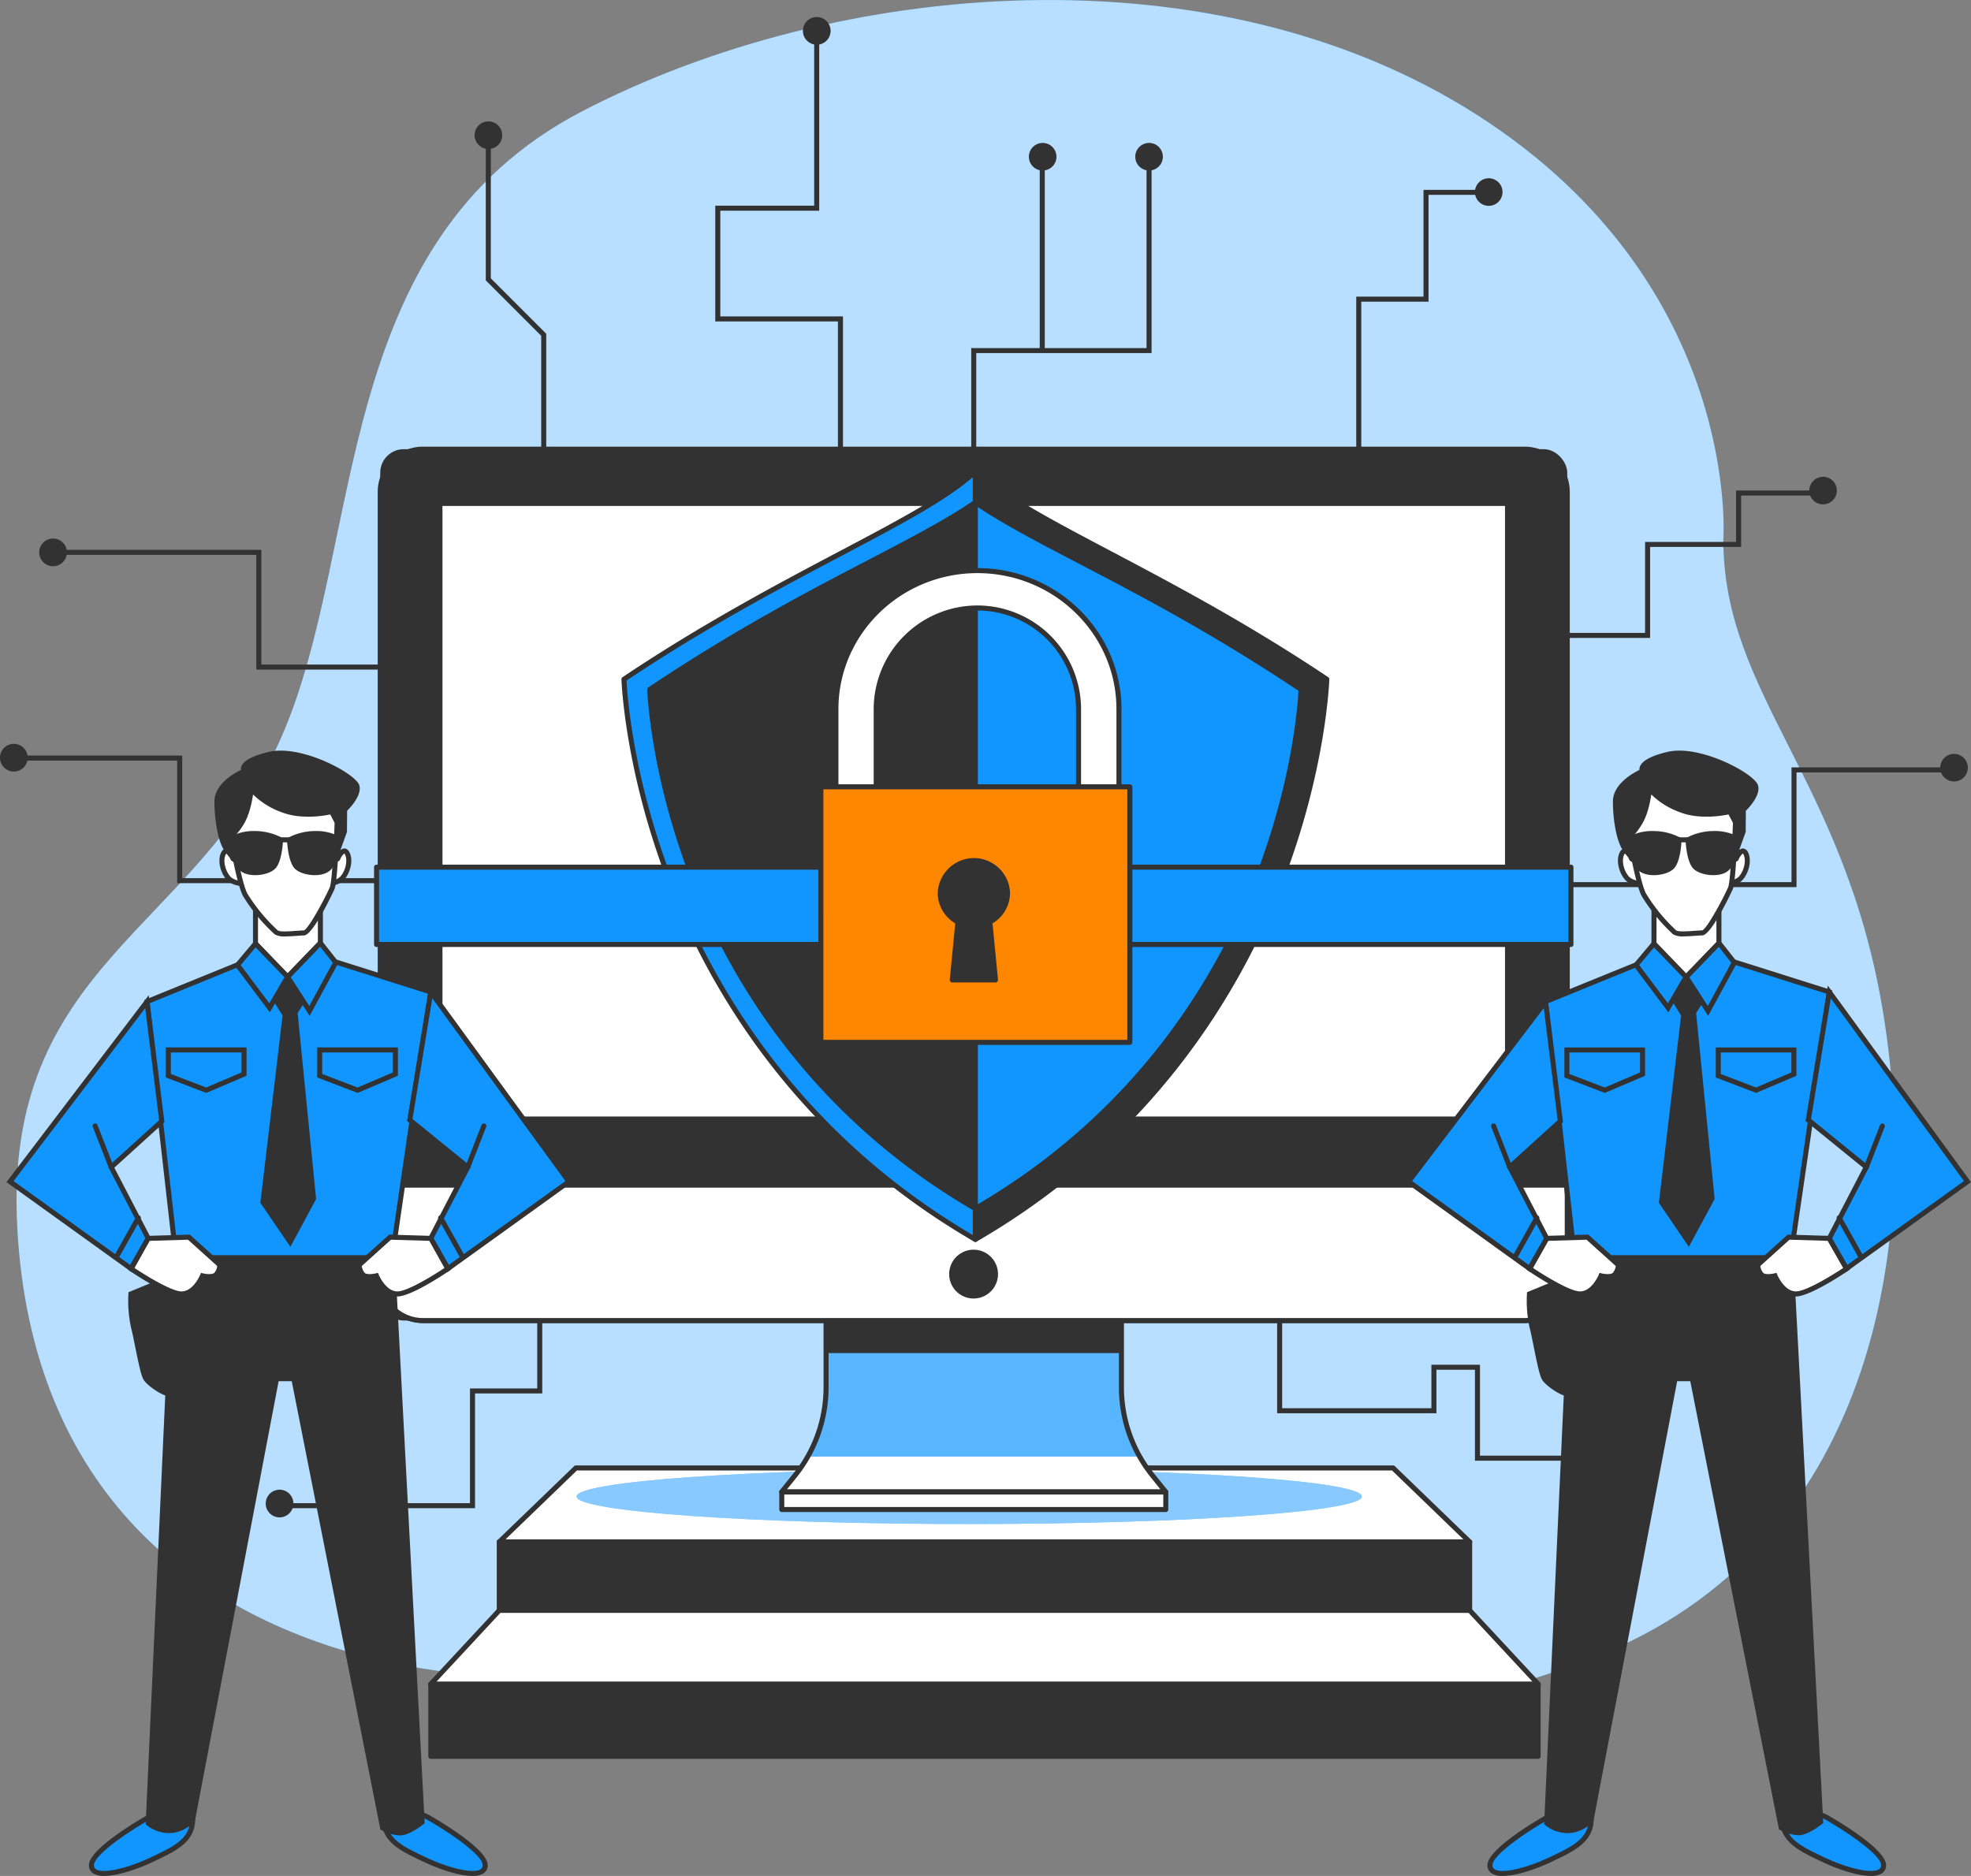 <svg xmlns="http://www.w3.org/2000/svg" width="709.897" height="675.798" viewBox="0 0 709.897 675.798">
    <rect x="0" y="0" width="709.897" height="675.798" fill="#808080" stroke="none"/>
    <defs>
        <clipPath id="clip-path">
            <path id="Trazado_5937" fill="none" d="M329.786 346.353V311H223.4v35.353a50.541 50.541 0 0 1-11.313 31.727l-4.659 5.765h138.294l-4.641-5.765a50.449 50.449 0 0 1-11.295-31.727z" transform="translate(-207.43 -311)"/>
        </clipPath>
        <style>
            .cls-2{fill:#1195ff}.cls-4{fill:#fff}.cls-5{fill:#333232}
        </style>
    </defs>
    <g id="fraud-fight-illustration" transform="translate(-52.13 -54.737)">
        <g id="freepik--background-simple--inject-8" transform="translate(58.083 54.737)">
            <path id="Trazado_5891" d="M670.16 249.2s6.8-91.663-88.273-152.777-230.879-49.24-322.56-1.7S181.244 250.831 150.75 320.43 50.584 402.013 55.679 496.993 120.2 637.9 188.024 653.179s130.732-3.39 191.846 6.78 146 30.566 244.458-8.485 117.135-146 103.556-230.879S670.16 305.165 670.16 249.2z" class="cls-2" transform="translate(-55.414 -54.737)"/>
            <path id="Trazado_5892" fill="#fff" d="M670.16 249.2s6.8-91.663-88.273-152.777-230.879-49.24-322.56-1.7S181.244 250.831 150.75 320.43 50.584 402.013 55.679 496.993 120.2 637.9 188.024 653.179s130.732-3.39 191.846 6.78 146 30.566 244.458-8.485 117.135-146 103.556-230.879S670.16 305.165 670.16 249.2z" transform="translate(-55.414 -54.737)" style="isolation:isolate" opacity="0.7"/>
        </g>
        <g id="freepik--Device--inject-8" transform="translate(52.13 60.87)">
            <g id="Grupo_1607" transform="translate(178.92 521.785)">
                <path id="Trazado_5893" d="M500.82 373.062h-349.5l27.593-26.632h294.314z" class="cls-4" transform="translate(-150.413 -345.524)"/>
                <path id="Trazado_5894" d="M501.227 374.375h-349.5a.9.9 0 0 1-.629-1.557l27.593-26.634a.9.9 0 0 1 .629-.254h294.314a.9.9 0 0 1 .631.254l27.591 26.634a.906.906 0 0 1-.629 1.557zm-347.256-1.813h345.01l-25.713-24.819H179.686z" class="cls-5" transform="translate(-150.82 -345.93)"/>
            </g>
            <path id="Trazado_5895" d="M449.5 356.555c0 5.439-63.29 9.917-141.41 9.917s-141.41-4.442-141.41-9.917 63.29-9.935 141.41-9.935 141.41 4.442 141.41 9.935z" class="cls-2" transform="translate(40.993 176.416)"/>
            <path id="Trazado_5896" fill="#fff" d="M449.5 356.555c0 5.439-63.29 9.917-141.41 9.917s-141.41-4.442-141.41-9.917 63.29-9.935 141.41-9.935 141.41 4.442 141.41 9.935z" transform="translate(40.993 176.416)" style="isolation:isolate" opacity="0.5"/>
            <g id="Grupo_1608" transform="translate(178.92 548.417)">
                <path id="Rectángulo_858" d="M0 0H349.5V24.674H0z" class="cls-5" transform="translate(.906 .906)"/>
                <path id="Trazado_5897" d="M501.227 387.107h-349.5a.9.9 0 0 1-.906-.906v-24.675a.906.906 0 0 1 .906-.906h349.5a.907.907 0 0 1 .906.906V386.2a.906.906 0 0 1-.906.907zm-348.594-1.813H500.32v-22.861H152.633z" class="cls-5" transform="translate(-150.82 -360.62)"/>
            </g>
            <g id="Grupo_1609" transform="translate(154.192 573.091)">
                <path id="Trazado_5898" d="M536.638 401.344H137.68l24.729-26.614h349.5z" class="cls-4" transform="translate(-136.775 -373.824)"/>
                <path id="Trazado_5899" d="M537.044 402.657H138.086a.907.907 0 0 1-.664-1.525l24.729-26.612a.9.9 0 0 1 .664-.29h349.5a.909.909 0 0 1 .664.29l24.729 26.612a.907.907 0 0 1-.664 1.525zm-396.878-1.813h394.8l-23.044-24.8H163.21z" class="cls-5" transform="translate(-137.181 -374.23)"/>
            </g>
            <g id="Grupo_1610" transform="translate(154.264 599.706)">
                <path id="Rectángulo_859" d="M0 0H398.813V25.961H0z" class="cls-5" transform="translate(.906 .906)"/>
                <path id="Trazado_5900" d="M536.939 416.684H138.126a.906.906 0 0 1-.906-.906v-25.962a.907.907 0 0 1 .906-.906h398.813a.906.906 0 0 1 .906.906v25.961a.9.9 0 0 1-.906.907zm-397.906-1.813h397v-24.148h-397z" class="cls-5" transform="translate(-137.22 -388.91)"/>
            </g>
            <path id="Trazado_5901" d="M246.893 321.646h-1.813V154.8h63.145V85.89h1.813v70.723h-63.145z" class="cls-5" transform="translate(104.729 -35.544)"/>
            <path id="Rectángulo_860" d="M0 0H1.813V69.037H0z" class="cls-5" transform="translate(374.484 50.346)"/>
            <path id="Trazado_5902" d="M539.811 250.368H248.18v-1.813H538V207.22h56.474v1.813h-54.663z" class="cls-5" transform="translate(107.249 63.091)"/>
            <path id="Trazado_5903" d="M391.122 250.846H113.759v-44.163H54.82v-1.813h60.752v44.163h275.55z" class="cls-5" transform="translate(-49.943 61.18)"/>
            <path id="Trazado_5904" d="M240.225 298.074h-1.813V165.021H194.23v-41.7h35.624V61.52h1.813v63.616h-35.624v38.072h44.182z" class="cls-5" transform="translate(63.39 -55.356)"/>
            <path id="Trazado_5905" d="M323.383 221.615h-1.813v-90.684h24.22V92.46h20.868v1.813H347.6v38.471h-24.22z" class="cls-5" transform="translate(166.911 -30.203)"/>
            <path id="Trazado_5906" d="M170.413 220.978H168.6V152.95l-19.96-19.96V82.74h1.813v49.5l19.96 19.96z" class="cls-5" transform="translate(26.328 -38.105)"/>
            <path id="Trazado_5907" d="M402.721 205.319H351.94v-1.813h48.967v-32.778h32.778V152.2h29.406v1.813H435.5v18.528h-32.779z" class="cls-5" transform="translate(191.601 18.362)"/>
            <path id="Trazado_5908" d="M189.5 207.138h-53.632V165.8H62.68v-1.81h75v41.335h51.82z" class="cls-5" transform="translate(-43.553 27.947)"/>
            <path id="Trazado_5909" d="M178.221 389.987H107.48v-1.813h68.928V346.84h24.221v-36.15h1.813v37.962h-24.221z" class="cls-5" transform="translate(-7.133 147.207)"/>
            <path id="Trazado_5910" d="M426.466 370.314H377.1v-32.761h-13.87v15.663h-57.38V313.84h1.813v37.56h53.755v-15.66h17.5v32.76h47.553z" class="cls-5" transform="translate(154.131 149.767)"/>
            <g id="Grupo_1611" transform="translate(408.893 45.36)">
                <path id="Trazado_5911" d="M286.292 87.719a4.07 4.07 0 1 1 0-.018z" class="cls-5" transform="translate(-277.264 -82.734)"/>
                <path id="Trazado_5912" d="M282.638 93.075h-.022a4.968 4.968 0 1 1 4.989-4.967v.024a4.972 4.972 0 0 1-4.967 4.943zm0-8.122a3.162 3.162 0 0 0-3.155 3.142 3.157 3.157 0 0 0 3.14 3.167h.015a3.158 3.158 0 0 0 3.154-3.136v-.018a3.157 3.157 0 0 0-3.154-3.155zm4.061 3.173z" class="cls-5" transform="translate(-277.67 -83.14)"/>
            </g>
            <g id="Grupo_1612" transform="translate(370.567 45.36)">
                <path id="Trazado_5913" d="M265.152 87.719a4.07 4.07 0 1 1 0-.018z" class="cls-5" transform="translate(-256.124 -82.734)"/>
                <path id="Trazado_5914" d="M261.5 93.075h-.022a4.968 4.968 0 1 1 4.989-4.967v.022a4.967 4.967 0 0 1-4.968 4.946zm0-8.122a3.155 3.155 0 0 0-.015 6.309h.015a3.154 3.154 0 0 0 3.155-3.14v-.015a3.158 3.158 0 0 0-3.155-3.154zm4.061 3.173z" class="cls-5" transform="translate(-256.53 -83.14)"/>
            </g>
            <g id="Grupo_1613" transform="translate(289.184)">
                <path id="Trazado_5915" d="M220.3 62.7a4.079 4.079 0 1 1-4.079-4.079h.018a4.061 4.061 0 0 1 4.061 4.061z" class="cls-5" transform="translate(-211.234 -57.714)"/>
                <path id="Trazado_5916" d="M216.626 68.091a4.986 4.986 0 1 1 4.986-5v.018a4.99 4.99 0 0 1-4.986 4.982zm.018-8.158a3.173 3.173 0 1 0 3.155 3.173v-.018a3.158 3.158 0 0 0-3.155-3.155z" class="cls-5" transform="translate(-211.64 -58.12)"/>
            </g>
            <g id="Grupo_1614" transform="translate(170.943 37.601)">
                <path id="Trazado_5917" d="M155.042 83.439a4.07 4.07 0 1 1 0-.018z" class="cls-5" transform="translate(-146.014 -78.454)"/>
                <path id="Trazado_5918" d="M151.389 88.795h-.025a4.968 4.968 0 1 1 4.991-4.967v.022a4.967 4.967 0 0 1-4.966 4.946zm0-8.122a3.155 3.155 0 0 0-.015 6.309 3 3 0 0 0 2.235-.914 3.132 3.132 0 0 0 .934-2.226v-.015a3.158 3.158 0 0 0-3.155-3.154zm4.061 3.173z" class="cls-5" transform="translate(-146.42 -78.86)"/>
            </g>
            <g id="Grupo_1615" transform="translate(14.123 187.876)">
                <path id="Trazado_5919" d="M68.578 166.311a4.079 4.079 0 1 1-4.1-4.061h.036a4.061 4.061 0 0 1 4.061 4.061z" class="cls-5" transform="translate(-59.513 -161.344)"/>
                <path id="Trazado_5920" d="M64.906 171.721a4.986 4.986 0 1 1 4.986-5.007 4.986 4.986 0 0 1-4.964 5.007zm.018-8.158a3.173 3.173 0 1 0-.018 6.345h.015a3.172 3.172 0 0 0 3.158-3.187 3.158 3.158 0 0 0-3.155-3.158zm4.967 3.155z" class="cls-5" transform="translate(-59.92 -161.75)"/>
            </g>
            <g id="Grupo_1616" transform="translate(0 261.844)">
                <path id="Trazado_5921" d="M60.788 207.129a4.079 4.079 0 1 1-4.079-4.079 4.078 4.078 0 0 1 4.079 4.079z" class="cls-5" transform="translate(-51.724 -202.144)"/>
                <path id="Trazado_5922" d="M57.116 212.521a4.986 4.986 0 1 1 4.986-4.986 4.991 4.991 0 0 1-4.986 4.986zm0-8.158a3.173 3.173 0 1 0 3.173 3.173 3.176 3.176 0 0 0-3.173-3.173z" class="cls-5" transform="translate(-52.13 -202.55)"/>
            </g>
            <g id="Grupo_1617" transform="translate(95.706 530.523)">
                <path id="Trazado_5923" d="M113.578 355.329a4.079 4.079 0 1 1-4.079-4.079h.018a4.061 4.061 0 0 1 4.061 4.061z" class="cls-5" transform="translate(-104.514 -350.344)"/>
                <path id="Trazado_5924" d="M109.906 360.721a4.986 4.986 0 1 1 4.986-5v.018a4.99 4.99 0 0 1-4.986 4.982zm.018-8.158a3.173 3.173 0 1 0 3.155 3.173v-.018a3.157 3.157 0 0 0-3.155-3.155z" class="cls-5" transform="translate(-104.92 -350.75)"/>
            </g>
            <g id="Grupo_1618" transform="translate(577.66 513.409)">
                <path id="Trazado_5925" d="M379.418 345.871a4.079 4.079 0 1 1-4.1-4.061h.018a4.061 4.061 0 0 1 4.079 4.043z" class="cls-5" transform="translate(-370.354 -340.904)"/>
                <path id="Trazado_5926" d="M375.746 351.281a4.986 4.986 0 0 1-.022-9.971h.02a4.967 4.967 0 0 1 4.987 4.946l-.906.022h.906a4.986 4.986 0 0 1-4.964 5.007zm.016-8.158h-.013a3.173 3.173 0 1 0 0 6.345h.016a3.172 3.172 0 0 0 3.156-3.187v-.022a3.154 3.154 0 0 0-3.156-3.136z" class="cls-5" transform="translate(-370.76 -341.31)"/>
            </g>
            <g id="Grupo_1619" transform="translate(698.819 265.452)">
                <path id="Trazado_5927" d="M446.212 209.1a4.061 4.061 0 1 1-4.061-4.061 4.061 4.061 0 0 1 4.061 4.061z" class="cls-5" transform="translate(-437.184 -204.134)"/>
                <path id="Trazado_5928" d="M442.557 214.475a4.967 4.967 0 1 1 4.968-4.967 4.973 4.973 0 0 1-4.968 4.967zm0-8.122a3.155 3.155 0 1 0 3.155 3.155 3.157 3.157 0 0 0-3.155-3.155z" class="cls-5" transform="translate(-437.59 -204.54)"/>
            </g>
            <g id="Grupo_1620" transform="translate(651.646 165.631)">
                <path id="Trazado_5929" d="M420.192 154.041a4.061 4.061 0 1 1-4.061-4.061 4.061 4.061 0 0 1 4.061 4.061z" class="cls-5" transform="translate(-411.164 -149.074)"/>
                <path id="Trazado_5930" d="M416.538 159.415a4.967 4.967 0 1 1 4.967-4.967 4.973 4.973 0 0 1-4.967 4.967zm0-8.122a3.155 3.155 0 1 0 3.154 3.155 3.159 3.159 0 0 0-3.154-3.155z" class="cls-5" transform="translate(-411.57 -149.48)"/>
            </g>
            <g id="Grupo_1621" transform="translate(531.23 58.087)">
                <path id="Trazado_5931" d="M353.772 94.721a4.061 4.061 0 1 1-4.061-4.061 4.061 4.061 0 0 1 4.061 4.061z" class="cls-5" transform="translate(-344.744 -89.754)"/>
                <path id="Trazado_5932" d="M350.118 100.095a4.967 4.967 0 1 1 4.967-4.967 4.973 4.973 0 0 1-4.967 4.967zm0-8.122a3.155 3.155 0 1 0 3.154 3.155 3.158 3.158 0 0 0-3.154-3.155z" class="cls-5" transform="translate(-345.15 -90.16)"/>
            </g>
            <path id="Trazado_5933" d="M329.786 346.353V311H223.4v35.353a50.541 50.541 0 0 1-11.313 31.727l-4.659 5.765h138.294l-4.641-5.765a50.449 50.449 0 0 1-11.295-31.727z" class="cls-4" transform="translate(74.121 147.459)"/>
            <g id="Grupo_1624" transform="translate(281.551 458.459)">
                <g id="Grupo_1623" clip-path="url(#clip-path)">
                    <g id="Grupo_1622" transform="translate(9.445 -37.274)">
                        <path id="Trazado_5934" d="M212.64 371.117h119.437a50.343 50.343 0 0 1-6.527-24.765V311H219.167v35.353a50.343 50.343 0 0 1-6.527 24.764z" class="cls-2" transform="translate(-212.64 -273.726)"/>
                        <path id="Trazado_5935" fill="#fff" d="M212.64 371.117h119.437a50.343 50.343 0 0 1-6.527-24.765V311H219.167v35.353a50.343 50.343 0 0 1-6.527 24.764z" transform="translate(-212.64 -273.726)" style="isolation:isolate" opacity="0.3"/>
                        <path id="Trazado_5936" d="M212.64 350.557h119.437a50.343 50.343 0 0 1-6.527-24.765V290.44H219.167v35.353a50.343 50.343 0 0 1-6.527 24.764z" class="cls-5" transform="translate(-212.64 -290.44)"/>
                    </g>
                </g>
            </g>
            <path id="Trazado_5938" d="M346.128 385.157H207.836a.906.906 0 0 1-.7-1.478l4.657-5.763a49.794 49.794 0 0 0 11.107-31.159v-35.351a.907.907 0 0 1 .906-.906h106.386a.907.907 0 0 1 .906.906v35.351a49.713 49.713 0 0 0 11.092 31.157l4.645 5.767a.908.908 0 0 1-.707 1.476zm-136.394-1.813h134.5l-3.454-4.291a51.515 51.515 0 0 1-11.5-32.292v-34.448H224.715v34.446a51.613 51.613 0 0 1-11.516 32.3z" class="cls-5" transform="translate(73.715 147.052)"/>
            <g id="Grupo_1625" transform="translate(136.044 154.771)">
                <rect id="Rectángulo_861" width="427.53" height="313.912" class="cls-5" rx="8.48" transform="translate(.906 .906)"/>
                <path id="Trazado_5939" d="M540.232 459.215H143.45a16.3 16.3 0 0 1-16.28-16.28V159.77a16.3 16.3 0 0 1 16.28-16.28h396.782a16.3 16.3 0 0 1 16.28 16.28v283.165a16.3 16.3 0 0 1-16.28 16.28zM143.45 145.3a14.484 14.484 0 0 0-14.467 14.467v283.168A14.483 14.483 0 0 0 143.45 457.4h396.782a14.483 14.483 0 0 0 14.468-14.465V159.77a14.484 14.484 0 0 0-14.468-14.47z" class="cls-5" transform="translate(-127.17 -143.49)"/>
            </g>
            <g id="Grupo_1626" transform="translate(136.044 419.897)">
                <path id="Trazado_5940" d="M127.67 290.23H555.2v33.413a15.375 15.375 0 0 1-15.374 15.374H143.044a15.375 15.375 0 0 1-15.374-15.374V290.23z" class="cls-4" transform="translate(-126.764 -289.324)"/>
                <path id="Trazado_5941" d="M540.232 340.329H143.45a16.3 16.3 0 0 1-16.28-16.28v-33.412a.907.907 0 0 1 .906-.906h427.53a.906.906 0 0 1 .906.906v33.413a16.3 16.3 0 0 1-16.28 16.279zm-411.249-48.786v32.506a14.483 14.483 0 0 0 14.467 14.467h396.782a14.483 14.483 0 0 0 14.468-14.467v-32.506z" class="cls-5" transform="translate(-127.17 -289.73)"/>
            </g>
            <g id="Grupo_1627" transform="translate(157.545 174.315)">
                <path id="Rectángulo_862" d="M0 0H384.508V221.778H0z" class="cls-4" transform="translate(.906 .906)"/>
                <path id="Trazado_5942" d="M524.445 377.861H139.936a.906.906 0 0 1-.906-.906V155.176a.906.906 0 0 1 .906-.906h384.509a.907.907 0 0 1 .906.906v221.779a.907.907 0 0 1-.906.906zm-383.6-1.813h382.7V156.083h-382.7z" class="cls-5" transform="translate(-139.03 -154.27)"/>
            </g>
            <g id="Grupo_1628" transform="translate(341.924 444.062)">
                <path id="Trazado_5943" d="M257 311.609a7.886 7.886 0 1 0-8.048 7.721h.161a7.814 7.814 0 0 0 7.887-7.721z" class="cls-5" transform="translate(-240.324 -302.652)"/>
                <path id="Trazado_5944" d="M249.6 320.647h-.268a8.793 8.793 0 1 1 .268 0zm-.074-15.773a6.98 6.98 0 0 0-.145 13.958h.073a6.948 6.948 0 0 0 7.051-6.826V312a6.985 6.985 0 0 0-6.833-7.121c-.052-.005-.101-.005-.148-.005z" class="cls-5" transform="translate(-240.731 -303.059)"/>
            </g>
            <g id="Grupo_1629" transform="translate(280.663 530.451)">
                <path id="Rectángulo_863" d="M0 0H138.31V6.309H0z" class="cls-4" transform="translate(.906 .906)"/>
                <path id="Trazado_5945" d="M346.156 358.832h-138.31a.906.906 0 0 1-.906-.906v-6.309a.907.907 0 0 1 .906-.906h138.31a.906.906 0 0 1 .906.906v6.309a.9.9 0 0 1-.906.906zm-137.4-1.813h136.5v-4.5h-136.5z" class="cls-5" transform="translate(-206.94 -350.71)"/>
            </g>
            <g id="Grupo_1630" transform="translate(223.826 162.804)">
                <path id="Trazado_5946" d="M302.652 148.42c-19.326 18.129-68.892 36.259-126.562 74.857 0 0 3.626 130.532 126.562 201.8z" class="cls-2" transform="translate(-175.183 -147.514)"/>
                <path id="Trazado_5947" d="M303.059 426.389a.908.908 0 0 1-.455-.123c-63.731-36.946-94.872-90.042-109.77-128.078-16.146-41.212-17.234-74.151-17.243-74.48a.907.907 0 0 1 .4-.78c29.076-19.458 56.316-33.841 78.2-45.394 21.643-11.427 38.737-20.452 48.244-29.37a.906.906 0 0 1 1.526.662v276.656a.909.909 0 0 1-.906.906zM177.423 224.154c.2 4.253 2.154 35.256 17.123 73.439 14.692 37.474 45.271 89.679 107.606 126.308V150.866c-9.908 8.63-26.449 17.363-47.111 28.271-21.741 11.479-48.779 25.753-77.618 45.017z" class="cls-5" transform="translate(-175.59 -147.92)"/>
            </g>
            <g id="Grupo_1631" transform="translate(350.389 162.804)">
                <path id="Trazado_5948" d="M245.9 148.42c19.344 18.129 68.892 36.259 126.58 74.857 0 0-3.626 130.532-126.58 201.8z" class="cls-5" transform="translate(-244.994 -147.514)"/>
                <path id="Trazado_5949" d="M246.306 426.389a.907.907 0 0 1-.906-.906V148.826a.906.906 0 0 1 1.527-.662c9.514 8.918 26.609 17.943 48.25 29.368 21.89 11.554 49.127 25.936 78.214 45.4a.907.907 0 0 1 .4.78c-.009.328-1.1 33.268-17.245 74.48-14.9 38.036-46.045 91.132-109.789 128.078a.9.9 0 0 1-.451.119zm.906-275.525V423.9c62.371-36.643 92.957-88.88 107.646-126.375 14.955-38.17 16.9-69.122 17.1-73.372-28.848-19.264-55.886-33.54-77.629-45.019-20.661-10.907-37.201-19.634-47.116-28.27z" class="cls-5" transform="translate(-245.4 -147.92)"/>
            </g>
            <g id="Grupo_1632" transform="translate(233.109 173.916)">
                <path id="Trazado_5950" d="M298.49 154.55c-23.387 16.208-63.8 31.636-117.28 67.424 0 0 3.354 120.924 117.28 187.024 113.944-66.1 117.3-187.024 117.3-187.024-53.484-35.788-93.768-51.216-117.3-67.424z" class="cls-5" transform="translate(-180.303 -153.643)"/>
                <path id="Trazado_5951" d="M298.9 410.311a.906.906 0 0 1-.455-.121c-59.077-34.276-87.941-83.5-101.752-118.754-14.962-38.2-15.97-68.725-15.979-69.03a.908.908 0 0 1 .4-.778c31.268-20.923 58.072-34.9 79.61-46.123 15.009-7.825 27.972-14.582 37.657-21.293a.906.906 0 0 1 1.032 0c9.692 6.675 22.568 13.389 37.474 21.164 21.574 11.248 48.422 25.249 79.813 46.254a.908.908 0 0 1 .4.778c-.009.3-1.017 30.831-15.983 69.03-13.813 35.256-42.68 84.478-101.766 118.754a.911.911 0 0 1-.451.119zM182.543 222.852c.2 4.079 2.036 32.727 15.862 67.989 13.673 34.876 42.2 83.528 100.492 117.515 58.3-33.987 86.833-82.64 100.508-117.515 13.827-35.262 15.664-63.91 15.862-67.989-31.125-20.793-57.782-34.693-79.219-45.871-14.7-7.665-27.428-14.3-37.149-20.925-9.719 6.661-22.537 13.341-37.338 21.057-21.402 11.155-48.013 25.028-79.018 45.739z" class="cls-5" transform="translate(-180.71 -154.05)"/>
            </g>
            <g id="Grupo_1633" transform="translate(350.389 173.915)">
                <path id="Trazado_5952" d="M363.2 221.974c-53.482-35.77-93.766-51.216-117.3-67.424V409c113.944-66.1 117.3-187.026 117.3-187.026z" class="cls-2" transform="translate(-244.994 -153.643)"/>
                <path id="Trazado_5953" d="M246.306 410.311a.9.9 0 0 1-.906-.906V154.957a.906.906 0 0 1 1.421-.747c9.7 6.681 22.586 13.4 37.506 21.184 21.567 11.249 48.4 25.249 79.781 46.234a.908.908 0 0 1 .4.778c-.009.3-1.017 30.831-15.983 69.03-13.813 35.256-42.68 84.478-101.766 118.754a.911.911 0 0 1-.453.121zm.906-253.644v251.158c57.693-33.96 86-82.29 99.6-116.984 13.827-35.262 15.664-63.91 15.862-67.989-31.11-20.773-57.759-34.673-79.188-45.849-14.257-7.439-26.666-13.911-36.273-20.337z" class="cls-5" transform="translate(-245.4 -154.05)"/>
            </g>
            <g id="Grupo_1634" transform="translate(134.72 305.355)">
                <path id="Rectángulo_864" d="M0 0H430.177V27.847H0z" class="cls-2" transform="translate(.906 .906)"/>
                <path id="Trazado_5954" d="M557.523 256.21H127.346a.906.906 0 0 1-.906-.906v-27.848a.906.906 0 0 1 .906-.906h430.177a.906.906 0 0 1 .906.906V255.3a.906.906 0 0 1-.906.91zm-429.27-1.81h428.364v-26.037H128.253z" class="cls-5" transform="translate(-126.44 -226.55)"/>
            </g>
            <g id="Grupo_1635" transform="translate(300.17 198.518)">
                <path id="Trazado_5955" d="M312.854 265.439h-87.4a7.253 7.253 0 0 1-7.252-7.107v-40.32c0-27.5 22.861-49.892 50.962-49.892s50.98 22.39 50.98 49.892v40.32a7.252 7.252 0 0 1-7.29 7.107zM232.7 251.3h72.881v-33.288a36.44 36.44 0 0 0-72.881 0z" class="cls-4" transform="translate(-217.294 -167.214)"/>
                <path id="Trazado_5956" d="M313.3 266.752h-87.444a8.2 8.2 0 0 1-8.156-8v-40.333c0-28.01 23.269-50.8 51.868-50.8s51.887 22.789 51.887 50.8v40.32a8.194 8.194 0 0 1-8.155 8.013zm-87.442-1.813h87.4a.3.3 0 0 0 .04 0 6.37 6.37 0 0 0 6.342-6.218v-40.3c0-27.011-22.462-48.986-50.074-48.986s-50.056 21.975-50.056 48.986v40.32a6.377 6.377 0 0 0 6.344 6.2zm80.132-12.328h-72.88a.907.907 0 0 1-.906-.906v-33.286a37.4 37.4 0 0 1 37.332-37.332h.014a37.388 37.388 0 0 1 37.35 37.332V251.7a.906.906 0 0 1-.909.911zm-71.973-1.811h71.068v-32.381A35.573 35.573 0 0 0 269.55 182.9h-.014a35.582 35.582 0 0 0-35.519 35.519z" class="cls-5" transform="translate(-217.7 -167.62)"/>
            </g>
            <g id="Grupo_1636" transform="translate(294.749 276.402)">
                <path id="Rectángulo_865" fill="#ff8700" d="M0 0H111.279V92.062H0z" transform="translate(.906 .906)"/>
                <path id="Trazado_5957" d="M326.9 304.454H215.616a.906.906 0 0 1-.906-.906v-92.062a.907.907 0 0 1 .906-.906H326.9a.907.907 0 0 1 .906.906v92.062a.906.906 0 0 1-.906.906zm-110.372-1.813h109.461v-90.248H216.523z" class="cls-5" transform="translate(-214.71 -210.58)"/>
            </g>
            <g id="Grupo_1637" transform="translate(337.734 302.978)">
                <path id="Trazado_5958" d="M263.159 237.4a12.129 12.129 0 0 0-24.239 0 11.838 11.838 0 0 0 6.363 10.443l-2.03 20.9h15.573l-2.031-20.9a11.838 11.838 0 0 0 6.364-10.443z" class="cls-5" transform="translate(-238.014 -224.832)"/>
                <path id="Trazado_5959" d="M259.233 270.057h-15.574a.908.908 0 0 1-.9-.993l1.974-20.31a12.72 12.72 0 0 1-6.311-10.945 13.107 13.107 0 0 1 12.522-12.56 13.036 13.036 0 0 1 13.53 12.52v.04a12.712 12.712 0 0 1-6.311 10.945l1.972 20.31a.905.905 0 0 1-.9.993zm-14.574-1.813h13.575l-1.934-19.908a.907.907 0 0 1 .482-.892 10.905 10.905 0 0 0 5.878-9.625 11.223 11.223 0 0 0-11.646-10.76 11.279 11.279 0 0 0-10.782 10.78 10.9 10.9 0 0 0 5.879 9.605.907.907 0 0 1 .482.892z" class="cls-5" transform="translate(-238.42 -225.239)"/>
            </g>
        </g>
        <g id="freepik--character-2--inject-8" transform="translate(558.162 325.148)">
            <g id="Grupo_1638" transform="translate(29.712 380.3)">
                <path id="Trazado_5960" d="M369.025 417.062s-20.885 11.748-20.885 17.4 12.89 2.176 21.32-1.813 15.12-6.962 15.12-14.794-15.555-.793-15.555-.793z" class="cls-2" transform="translate(-347.234 -413.256)"/>
                <path id="Trazado_5961" d="M353.139 438.749a7.367 7.367 0 0 1-3.9-.876 3.383 3.383 0 0 1-1.6-3c0-6.012 19.163-16.966 21.347-18.195l.071-.036c1.1-.5 10.858-4.777 15-2.11a4.151 4.151 0 0 1 1.836 3.735c0 8.222-6.973 11.518-15.049 15.334l-.589.281c-4.166 1.966-11.855 4.867-17.116 4.867zm16.7-20.474c-7.9 4.449-20.388 12.868-20.388 16.6a1.571 1.571 0 0 0 .76 1.47c2.83 1.789 12.022-.674 19.268-4.1l.591-.279c8.133-3.843 14.009-6.621 14.009-13.7a2.325 2.325 0 0 0-1.006-2.212c-2.796-1.809-10.461.977-13.232 2.221z" class="cls-5" transform="translate(-347.64 -413.661)"/>
            </g>
            <g id="Grupo_1639" transform="translate(135.027 380.299)">
                <path id="Trazado_5962" d="M421.785 417.062s20.885 11.748 20.885 17.4-12.89 2.176-21.32-1.813-15.12-6.962-15.12-14.794 15.555-.793 15.555-.793z" class="cls-2" transform="translate(-405.324 -413.255)"/>
                <path id="Trazado_5963" d="M438.483 438.749c-5.258 0-12.948-2.9-17.114-4.87l-.586-.279c-8.077-3.816-15.053-7.114-15.053-15.336a4.148 4.148 0 0 1 1.838-3.735c4.144-2.669 13.9 1.614 15 2.11l.071.036c2.185 1.229 21.347 12.183 21.347 18.195a3.385 3.385 0 0 1-1.6 3 7.363 7.363 0 0 1-3.903.879zm-27.31-23.289a4.881 4.881 0 0 0-2.621.593 2.325 2.325 0 0 0-1.008 2.212c0 7.076 5.879 9.853 14.016 13.7l.586.276c7.243 3.428 16.436 5.892 19.266 4.1a1.571 1.571 0 0 0 .76-1.47c0-3.727-12.491-12.149-20.388-16.6-2.127-.949-7.134-2.811-10.612-2.811z" class="cls-5" transform="translate(-405.73 -413.661)"/>
            </g>
            <g id="Grupo_1640" transform="translate(50.124 190.898)">
                <path id="Trazado_5964" d="M368.312 309.69l-8.9 194.548a11.82 11.82 0 0 0 8.9 2.611 11.622 11.622 0 0 0 7.107-3.916l30.222-158.8h6.218l32.017 161.769a14.734 14.734 0 0 0 6.218 1.813c3.1 0 8-3.916 8-3.916l-10.23-193.982z" class="cls-5" transform="translate(-358.484 -308.782)"/>
                <path id="Trazado_5965" d="M450.509 509.032a15.72 15.72 0 0 1-6.657-1.927l-.368-.2-.082-.413-31.873-161.042h-4.723l-30.128 158.3-.158.183a12.533 12.533 0 0 1-7.66 4.222 12.771 12.771 0 0 1-9.61-2.808l-.352-.286.022-.453 8.941-195.416 81.278.131.044.856 10.25 194.451-.364.29c-.527.419-5.238 4.112-8.56 4.112zm-5.413-3.316a13.934 13.934 0 0 0 5.47 1.5c2.04 0 5.462-2.266 7.009-3.437l-10.155-192.65-77.826-.123-8.842 193.217a10.988 10.988 0 0 0 7.87 2.134 10.705 10.705 0 0 0 6.367-3.428l30.316-159.291h7.714l.143.732z" class="cls-5" transform="translate(-358.899 -309.189)"/>
            </g>
            <g id="Grupo_1641" transform="translate(49.639 72.126)">
                <path id="Trazado_5966" d="M399.617 245.05l-40.447 16.516 10.66 93.983h77.322l14.232-97.464-44-13.905z" class="cls-2" transform="translate(-358.193 -243.266)"/>
                <path id="Trazado_5967" d="M448.376 356.866H369.46l-.092-.8-10.737-94.666 41.38-16.84 17.93-.879.154.051 44.734 14.136zm-77.3-1.813h75.731l14.005-95.927L417.7 245.5l-17.45.854-39.669 16.2z" class="cls-5" transform="translate(-358.631 -243.676)"/>
            </g>
            <g id="Grupo_1642" transform="translate(91.445 80.444)">
                <path id="Trazado_5968" d="M385.328 254.716l4.877 7.832-8 67.442 9.772 14.359 8.448-15.664-6.672-67.007 5.783-9.119-8.448-3.7z" class="cls-5" transform="translate(-381.269 -247.78)"/>
                <path id="Trazado_5969" d="M392.493 346.577l-10.8-15.872.042-.335 7.957-67.128-5.087-8.167 6.7-6.809 9.988 4.373-6.18 9.746 6.666 66.97zm-8.92-16.333l8.74 12.845 7.609-14.107-6.675-67.041 5.384-8.492-6.906-3.024-4.83 4.9 4.67 7.5-.04.315z" class="cls-5" transform="translate(-381.691 -248.264)"/>
            </g>
            <g id="Grupo_1643" transform="translate(82.056 68.17)">
                <path id="Trazado_5970" d="M395.207 254.242l-6.49 11.113-11.567-15.41 6.472-7.705z" class="cls-2" transform="translate(-375.993 -240.888)"/>
                <path id="Trazado_5971" d="M389.33 267.6l-12.818-17.078 7.582-9.027 12.761 13.218zm-10.5-17.015l10.316 13.742 5.453-9.342-10.413-10.785z" class="cls-5" transform="translate(-376.512 -241.494)"/>
            </g>
            <g id="Grupo_1644" transform="translate(100.12 67.909)">
                <path id="Trazado_5972" d="M387.11 254.347l7.868 12.237 9.482-17.441-5.548-7.034z" class="cls-2" transform="translate(-385.961 -240.732)"/>
                <path id="Trazado_5973" d="M395.559 268.981l-9.083-14.13 13.021-13.5 6.559 8.32zm-6.782-13.9l6.652 10.348 8.465-15.571-4.534-5.749z" class="cls-5" transform="translate(-386.476 -241.35)"/>
            </g>
            <g id="Grupo_1645" transform="translate(57.414 106.924)">
                <path id="Trazado_5974" d="M390.669 263.37H363.42v9.282l13.633 5.221 13.615-5.8z" class="cls-2" transform="translate(-362.514 -262.464)"/>
                <path id="Trazado_5975" d="M377.478 279.257l-14.558-5.575V262.87h29.062v10.207zm-12.745-6.822l12.711 4.868 12.725-5.423v-7.2h-25.436z" class="cls-5" transform="translate(-362.92 -262.87)"/>
            </g>
            <g id="Grupo_1646" transform="translate(111.93 106.924)">
                <path id="Trazado_5976" d="M420.739 263.37H393.49v9.282l13.615 5.221 13.633-5.8z" class="cls-2" transform="translate(-392.584 -262.464)"/>
                <path id="Trazado_5977" d="M407.53 279.257l-14.54-5.575V262.87h29.062v10.209zm-12.73-6.822l12.691 4.868 12.745-5.424v-7.2H394.8z" class="cls-5" transform="translate(-392.99 -262.87)"/>
            </g>
            <g id="Grupo_1647" transform="translate(59.046 181.762)">
                <path id="Rectángulo_866" d="M0 0H79.552V9.137H0z" class="cls-5" transform="translate(.906 .906)"/>
                <path id="Trazado_5978" d="M445.185 315.1H363.82v-10.95h81.365zm-79.552-1.813h77.739v-7.324h-77.739z" class="cls-5" transform="translate(-363.82 -304.15)"/>
            </g>
            <g id="Grupo_1648" transform="translate(43.853 189.105)">
                <path id="Trazado_5979" d="M369.791 308.73l-13.778 5.656a44.455 44.455 0 0 0 .888 11.748c1.342 5.221 3.118 16.534 4.442 18.71s8.013 6.527 8.9 5.221 5.33-39.595 5.33-39.595z" class="cls-5" transform="translate(-355.034 -307.769)"/>
                <path id="Trazado_5980" d="M370.056 351.642H370c-2.328-.06-7.752-3.811-9.021-5.9-.859-1.414-1.731-5.52-2.962-11.621-.566-2.806-1.1-5.459-1.585-7.335a45.465 45.465 0 0 1-.914-12.025l.033-.569 14.605-6 6.815 2.052-.085.754c-1.345 11.579-4.567 38.654-5.482 40a1.536 1.536 0 0 1-1.348.644zM357.3 315.435a43.6 43.6 0 0 0 .9 10.943c.486 1.884 1.024 4.558 1.6 7.39.879 4.36 1.976 9.788 2.736 11.037 1.1 1.813 6.053 4.962 7.426 5.029.709-2.451 3.35-23.753 5.042-38.282l-4.75-1.429z" class="cls-5" transform="translate(-355.44 -308.2)"/>
            </g>
            <g id="Grupo_1649" transform="translate(88.778 52.508)">
                <path id="Trazado_5981" d="M380.72 233.6v15.863l11.585 12 11.8-12.237V233.36z" class="cls-4" transform="translate(-379.814 -232.444)"/>
                <path id="Trazado_5982" d="M392.711 263.177l-12.491-12.941v-17.127l25.2-.254V250zM382.033 249.5l10.678 11.063 10.9-11.3v-14.577l-21.574.218z" class="cls-5" transform="translate(-380.22 -232.855)"/>
            </g>
            <g id="Grupo_1650" transform="translate(76.704 35.252)">
                <path id="Trazado_5983" d="M378.054 226.616s-2.085-4.768-3.481-1.813.236 7.469 2.321 9.282a7.458 7.458 0 0 0 5.312 1.36l-1.16-6.8z" class="cls-4" transform="translate(-373.159 -222.93)"/>
                <path id="Trazado_5984" d="M381.66 236.818a8.33 8.33 0 0 1-4.9-1.592c-2.5-2.168-4.143-7.152-2.607-10.4.578-1.224 1.342-1.487 1.889-1.487h.024c1.5.024 2.658 2.121 3.107 3.08l3.1 2.1 1.385 8.111-.941.12a8.319 8.319 0 0 1-1.057.068zm-5.609-11.663a3.935 3.935 0 0 0-.257.442c-1.153 2.438.189 6.554 2.1 8.211a6.443 6.443 0 0 0 3.653 1.2l-.925-5.419-2.89-1.96-.1-.239a5.372 5.372 0 0 0-1.581-2.235z" class="cls-5" transform="translate(-373.56 -223.337)"/>
            </g>
            <g id="Grupo_1651" transform="translate(114.085 35.252)">
                <path id="Trazado_5985" d="M398.93 226.616s2.085-4.768 3.481-1.813-.236 7.469-2.321 9.282a7.486 7.486 0 0 1-5.33 1.36l1.16-6.8z" class="cls-4" transform="translate(-393.707 -222.93)"/>
                <path id="Trazado_5986" d="M396.177 236.818a8.32 8.32 0 0 1-1.059-.067l-.939-.12 1.385-8.113 3.118-2.1c.448-.957 1.6-3.055 3.107-3.078a2.183 2.183 0 0 1 1.914 1.485c1.532 3.251-.111 8.234-2.547 10.356a8.449 8.449 0 0 1-4.979 1.637zm1.044-7.23l-.925 5.417a6.563 6.563 0 0 0 3.735-1.247c1.842-1.608 3.184-5.722 2.032-8.162a1.1 1.1 0 0 0-.31-.459 6.05 6.05 0 0 0-1.521 2.248l-.105.243z" class="cls-5" transform="translate(-394.179 -223.337)"/>
            </g>
            <g id="Grupo_1652" transform="translate(74.891)">
                <path id="Trazado_5987" d="M382.8 210.937s-9.736 4.079-9.736 10.878 1.4 14.5 3.716 17.459 4.152 4.986 4.152 4.986l.471-9.754 6.708-11.548s11.113 7.016 16.661 7.016a57.419 57.419 0 0 0 9.264-.671l2.085 11.548 3.009-8.376v-7.705s5.548-5.221 4.387-8.612-19.942-14.05-31.473-11.331-9.244 6.11-9.244 6.11z" class="cls-5" transform="translate(-372.154 -203.49)"/>
                <path id="Trazado_5988" d="M382.136 246.9l-1.474-1.632c-.018-.02-1.88-2.089-4.191-5.035-2.689-3.419-3.911-11.737-3.911-18.017 0-6.247 7.194-10.236 9.562-11.38a2.717 2.717 0 0 1 .189-1.247c.83-2.121 4.172-3.885 9.93-5.243 11.708-2.754 31.107 7.736 32.537 11.92 1.193 3.475-3.075 8.039-4.337 9.29l-.054 7.627-4.154 11.561-2.533-14.015a56.853 56.853 0 0 1-8.537.553c-4.911 0-13.639-5.035-16.335-6.664l-6.128 10.554zm14.424-41.208a16.959 16.959 0 0 0-3.9.421c-6.86 1.617-8.32 3.385-8.63 4.07a.791.791 0 0 0-.054.683l.616.916-1.039.393c-.092.038-9.179 3.93-9.179 10.042 0 7.076 1.516 14.34 3.524 16.9 1.01 1.285 1.927 2.4 2.641 3.242l.373-7.714 7.29-12.553.8.5c.109.069 10.956 6.877 16.177 6.877a56 56 0 0 0 9.126-.66l.872-.136 1.641 9.088 1.813-5.042v-7.939l.285-.268c1.327-1.253 4.944-5.348 4.152-7.658-.895-2.601-15.46-11.162-26.508-11.162z" class="cls-5" transform="translate(-372.56 -203.892)"/>
            </g>
            <g id="Grupo_1653" transform="translate(79.773 11.631)">
                <path id="Trazado_5989" d="M375.87 228.034s2.774 16.987 5.094 21.52a62.935 62.935 0 0 0 11.113 13.6c1.614 1.124 7.633.218 9.953.218s9.065-13.6 10.171-16.081 1.813-23.786 1.813-23.786l-2.03-3.843s-9.953 2.5-17.821-.671a27.207 27.207 0 0 1-11.113-7.487s-.689 7.705-3.481 12.237-3.699 4.293-3.699 4.293z" class="cls-4" transform="translate(-374.751 -209.339)"/>
                <path id="Trazado_5990" d="M395.89 265.587a7.13 7.13 0 0 1-3.829-.722 63.914 63.914 0 0 1-11.371-13.871c-2.388-4.665-5.1-21.146-5.212-21.844l-.225-1.374 1.09.285c.3-.2 1.2-.977 2.955-3.829 2.645-4.295 3.343-11.768 3.35-11.842l.189-2.081 1.391 1.557a26.376 26.376 0 0 0 10.744 7.237c7.527 3.035 17.2.669 17.294.645l.691-.172 2.475 4.685-.007.241c-.074 2.2-.747 21.552-1.891 24.123-.074.169-7.616 16.619-11 16.619-.613 0-1.488.065-2.471.14-1.546.116-2.955.203-4.173.203zm-18.507-36.04c.546 3.214 2.921 16.717 4.89 20.564a62.169 62.169 0 0 0 10.919 13.343c.819.557 4.521.285 6.733.12 1.039-.076 1.962-.143 2.607-.143 1.539-.421 7.143-10.608 9.342-15.542.745-1.675 1.45-15.017 1.728-23.208l-1.6-3.017c-2.448.515-10.76 1.924-17.682-.867a28.146 28.146 0 0 1-10.113-6.327c-.392 2.64-1.343 7.42-3.37 10.711-1.608 2.619-2.694 3.837-3.454 4.366z" class="cls-5" transform="translate(-375.253 -210.308)"/>
            </g>
            <g id="Grupo_1654" transform="translate(80.874 28.953)">
                <path id="Trazado_5991" d="M393.293 222.642a19.941 19.941 0 0 0-9.065-2.266 17.065 17.065 0 0 0-7.868 1.577s0 7.705 2.556 10.66 9.953 2.031 12.038-.453 2.339-9.518 2.339-9.518z" class="cls-5" transform="translate(-375.454 -219.456)"/>
                <path id="Trazado_5992" d="M384.613 235.772c-2.651 0-4.77-.765-5.975-2.159-2.745-3.173-2.777-10.925-2.777-11.253v-.578l.524-.243a17.973 17.973 0 0 1 8.287-1.661 20.882 20.882 0 0 1 9.449 2.368l.506.265-.02.571c-.027.752-.328 7.422-2.551 10.067-1.5 1.786-4.764 2.6-7.339 2.623zm-6.931-12.827c.073 2.406.575 7.455 2.324 9.482.858.988 2.515 1.516 4.7 1.532 2.511-.02 5.018-.85 5.963-1.974 1.407-1.675 1.958-6.186 2.1-8.392a19.155 19.155 0 0 0-8.138-1.9 16.2 16.2 0 0 0-6.949 1.253z" class="cls-5" transform="translate(-375.86 -219.862)"/>
            </g>
            <g id="Grupo_1655" transform="translate(101.03 28.954)">
                <path id="Trazado_5993" d="M387.49 222.642a19.94 19.94 0 0 1 9.065-2.266 17.065 17.065 0 0 1 7.868 1.577s0 7.705-2.556 10.66-9.953 2.031-12.02-.453-2.357-9.518-2.357-9.518z" class="cls-5" transform="translate(-386.562 -219.456)"/>
                <path id="Trazado_5994" d="M396.995 235.772h-.136c-2.564-.025-5.812-.847-7.294-2.625-2.2-2.643-2.533-9.31-2.565-10.06l-.022-.575.509-.267a20.926 20.926 0 0 1 9.476-2.37 18.089 18.089 0 0 1 8.258 1.662l.524.243v.578c0 .328-.033 8.08-2.777 11.253-1.205 1.396-3.325 2.161-5.973 2.161zm-8.149-12.181c.15 2.208.72 6.721 2.116 8.4.928 1.119 3.417 1.947 5.914 1.973 2.206 0 3.862-.538 4.723-1.532 1.753-2.027 2.254-7.076 2.326-9.482a16.247 16.247 0 0 0-6.916-1.256 19.163 19.163 0 0 0-8.164 1.897z" class="cls-5" transform="translate(-386.978 -219.863)"/>
            </g>
            <path id="Rectángulo_867" d="M0 0H3.245V1.813H0z" class="cls-5" transform="translate(98.714 31.233)"/>
            <g id="Grupo_1656" transform="translate(43.728 174.354)">
                <path id="Trazado_5995" d="M362.158 301.005l14.667-.435 11.113 10.007a5.437 5.437 0 0 1-1.323 3.481c-1.342 1.305-4.895.435-4.895.435s-2.665 6.527-7.56 6.527-18.129-9.065-18.129-9.065z" class="cls-4" transform="translate(-354.835 -299.653)"/>
                <path id="Trazado_5996" d="M374.7 322.338c-5.116 0-18.091-8.847-18.641-9.224l-.683-.468 6.782-12.121 15.544-.461 11.688 10.526-.005.411a6.367 6.367 0 0 1-1.543 4.059c-1.316 1.284-3.794 1.082-5.058.872-.884 1.79-3.605 6.406-8.084 6.406zm-16.936-10.258c4.083 2.732 13.363 8.445 16.931 8.445 4.237 0 6.7-5.9 6.721-5.963l.3-.723.758.187c1.278.308 3.376.451 4.05-.207a4.5 4.5 0 0 0 1.024-2.448l-10.525-9.471-13.789.408z" class="cls-5" transform="translate(-355.371 -300.064)"/>
            </g>
            <g id="Grupo_1657" transform="translate(0 88.105)">
                <path id="Trazado_5997" d="M381.29 253.77l-49.33 64.83 43.547 31.328 6.218-10.878-13.325-25.67 18.22-16.534z" class="cls-2" transform="translate(-330.675 -251.449)"/>
                <path id="Trazado_5998" d="M376.372 352.293l-45.121-32.457 51.243-67.346 5.662 45.753-18.056 16.38 13.231 25.488zm-42.55-32.843l41.978 30.194 5.473-9.574-13.421-25.851 18.391-16.688-5-40.4z" class="cls-5" transform="translate(-331.251 -252.49)"/>
            </g>
            <path id="Trazado_5999" d="M353.7 311.531a.907.907 0 0 1-.79-1.349l7.542-13.488a.907.907 0 0 1 1.583.887l-7.542 13.487a.907.907 0 0 1-.793.463z" class="cls-5" transform="translate(-313.741 -128.826)"/>
            <path id="Trazado_6000" d="M355.06 294.6a.9.9 0 0 1-.845-.576l-5.783-14.794a.907.907 0 1 1 1.69-.658l5.781 14.794a.9.9 0 0 1-.515 1.173.869.869 0 0 1-.328.061z" class="cls-5" transform="translate(-317.334 -143.655)"/>
            <g id="Grupo_1658" transform="translate(126.136 174.354)">
                <path id="Trazado_6001" d="M427.11 301.005l-14.667-.435-11.113 10.008a5.448 5.448 0 0 0 1.342 3.481c1.323 1.305 4.877.435 4.877.435s2.665 6.527 7.56 6.527 18.22-9.065 18.22-9.065z" class="cls-4" transform="translate(-400.416 -299.653)"/>
                <path id="Trazado_6002" d="M415.518 322.338c-4.482 0-7.2-4.616-8.084-6.405-1.26.216-3.731.426-4.989-.819a6.365 6.365 0 0 1-1.612-4.108l-.007-.413 11.69-10.528 15.541.461 6.884 12.121-.691.47c-.555.376-13.617 9.221-18.732 9.221zm-7.018-8.5l.3.722c.024.058 2.5 5.963 6.721 5.963 3.566 0 12.9-5.711 17.016-8.443l-5.551-9.775-13.796-.405-10.519 9.471a4.517 4.517 0 0 0 1.091 2.5c.616.6 2.707.462 3.981.152z" class="cls-5" transform="translate(-400.826 -300.064)"/>
            </g>
            <g id="Grupo_1659" transform="translate(144.291 84.659)">
                <path id="Trazado_6003" d="M418.94 251.85l49.766 68.312-43.548 31.328-6.219-10.878 13.325-25.671-20.884-16.97z" class="cls-2" transform="translate(-410.401 -249.564)"/>
                <path id="Trazado_6004" d="M425.311 353.838l-6.965-12.181L431.56 316.2l-20.72-16.835 8-48.779 51.578 70.8zm-4.9-12.223l5.475 9.574 41.99-30.206-47.952-65.825-7.124 43.467 21.05 17.105z" class="cls-5" transform="translate(-410.84 -250.589)"/>
            </g>
            <path id="Trazado_6005" d="M425.459 311.53a.907.907 0 0 1-.792-.464l-7.542-13.487a.907.907 0 0 1 1.583-.887l7.542 13.488a.907.907 0 0 1-.79 1.349z" class="cls-5" transform="translate(-261.534 -128.826)"/>
            <path id="Trazado_6006" d="M423.306 294.6a.869.869 0 0 1-.328-.062.9.9 0 0 1-.515-1.173l5.781-14.794a.907.907 0 1 1 1.69.658l-5.783 14.794a.9.9 0 0 1-.845.577z" class="cls-5" transform="translate(-257.151 -143.655)"/>
        </g>
        <g id="freepik--character-1--inject-8" transform="translate(54.452 325.147)">
            <g id="Grupo_1660" transform="translate(29.712 380.299)">
                <path id="Trazado_6007" d="M91.185 417.062S70.3 428.81 70.3 434.466s12.89 2.176 21.338-1.813 15.1-6.962 15.1-14.794-15.553-.797-15.553-.797z" class="cls-2" transform="translate(-69.394 -413.255)"/>
                <path id="Trazado_6008" d="M75.3 438.747a7.335 7.335 0 0 1-3.9-.876 3.378 3.378 0 0 1-1.6-3c0-6.012 19.163-16.966 21.347-18.195l.071-.036c1.1-.5 10.861-4.779 15-2.11a4.148 4.148 0 0 1 1.838 3.735c0 8.245-6.664 11.389-15.1 15.37l-.519.245c-4.179 1.966-11.881 4.867-17.137 4.867zM92 418.275c-7.9 4.449-20.387 12.868-20.387 16.6a1.568 1.568 0 0 0 .758 1.469c2.83 1.8 12.031-.674 19.286-4.1l.518-.245c8.166-3.853 14.065-6.634 14.065-13.729a2.321 2.321 0 0 0-1.008-2.212c-2.793-1.815-10.46.974-13.232 2.217z" class="cls-5" transform="translate(-69.8 -413.66)"/>
            </g>
            <g id="Grupo_1661" transform="translate(135.081 380.301)">
                <path id="Trazado_6009" d="M143.975 417.062s20.885 11.748 20.885 17.4-12.872 2.176-21.32-1.813-15.12-6.962-15.12-14.794 15.555-.793 15.555-.793z" class="cls-2" transform="translate(-127.514 -413.257)"/>
                <path id="Trazado_6010" d="M160.685 438.747c-5.254 0-12.953-2.9-17.127-4.868l-.544-.257c-8.434-3.978-15.095-7.121-15.095-15.357a4.148 4.148 0 0 1 1.838-3.735c4.137-2.665 13.9 1.612 15 2.11l.071.036c2.185 1.229 21.348 12.183 21.348 18.195a3.383 3.383 0 0 1-1.6 3 7.339 7.339 0 0 1-3.891.876zm-27.323-23.287a4.874 4.874 0 0 0-2.622.593 2.321 2.321 0 0 0-1.008 2.212c0 7.087 5.9 9.87 14.054 13.719l.546.256c7.255 3.425 16.449 5.9 19.27 4.1a1.573 1.573 0 0 0 .758-1.47c0-3.727-12.489-12.147-20.388-16.6-2.125-.949-7.132-2.811-10.61-2.811z" class="cls-5" transform="translate(-127.92 -413.661)"/>
            </g>
            <g id="Grupo_1662" transform="translate(50.143 190.898)">
                <path id="Trazado_6011" d="M90.463 309.69L81.58 504.238a11.77 11.77 0 0 0 8.883 2.611 11.622 11.622 0 0 0 7.107-3.916l30.222-158.8h6.218l32 161.842a14.732 14.732 0 0 0 6.218 1.813c3.118 0 8-3.916 8-3.916L170 309.889z" class="cls-5" transform="translate(-80.654 -308.782)"/>
                <path id="Trazado_6012" d="M172.643 509.1a15.719 15.719 0 0 1-6.657-1.927l-.368-.2-.083-.413-31.854-161.11h-4.725L98.83 503.747l-.158.183a12.528 12.528 0 0 1-7.662 4.222 12.72 12.72 0 0 1-9.592-2.808l-.35-.288.022-.451 8.922-195.416 81.262.2L181.568 504.7l-.363.29c-.523.42-5.223 4.11-8.562 4.11zm-5.413-3.316a13.944 13.944 0 0 0 5.47 1.5c2.054 0 5.468-2.266 7.009-3.437L169.552 311.2l-77.806-.2-8.824 193.222a10.918 10.918 0 0 0 7.85 2.134 10.7 10.7 0 0 0 6.369-3.428l30.316-159.291h7.714l.145.732z" class="cls-5" transform="translate(-81.069 -309.189)"/>
            </g>
            <g id="Grupo_1663" transform="translate(49.639 72.126)">
                <path id="Trazado_6013" d="M121.777 245.05L81.33 261.566l10.66 93.983h77.34l14.214-97.464-44-13.905z" class="cls-2" transform="translate(-80.353 -243.266)"/>
                <path id="Trazado_6014" d="M170.552 356.866H91.62L80.791 261.4l41.381-16.84 17.928-.879.156.051 44.735 14.136zm-77.315-1.813h75.747l13.991-95.927-43.111-13.626-17.45.854-39.667 16.2z" class="cls-5" transform="translate(-80.791 -243.676)"/>
            </g>
            <g id="Grupo_1664" transform="translate(59.046 181.763)">
                <path id="Rectángulo_868" d="M0 0H79.552V9.137H0z" class="cls-5" transform="translate(.906 .906)"/>
                <path id="Trazado_6015" d="M167.345 315.1H85.98v-10.95h81.365zm-79.552-1.813h77.739v-7.324H87.793z" class="cls-5" transform="translate(-85.98 -304.15)"/>
            </g>
            <g id="Grupo_1665" transform="translate(43.853 189.105)">
                <path id="Trazado_6016" d="M91.951 308.73l-13.778 5.656a44.456 44.456 0 0 0 .888 11.748c1.342 5.221 3.118 16.534 4.46 18.71s8 6.527 8.883 5.221 5.33-39.595 5.33-39.595z" class="cls-5" transform="translate(-77.194 -307.769)"/>
                <path id="Trazado_6017" d="M92.22 351.642h-.054c-2.3-.051-7.721-3.8-9.009-5.89-.877-1.423-1.757-5.551-3-11.692-.562-2.781-1.091-5.41-1.57-7.27a45.452 45.452 0 0 1-.916-12.025l.033-.569 14.6-6 6.819 2.052-.087.754c-1.343 11.579-4.567 38.654-5.481 40a1.538 1.538 0 0 1-1.335.64zm-12.764-36.207a43.586 43.586 0 0 0 .9 10.943c.48 1.867 1.017 4.518 1.583 7.323.887 4.387 1.989 9.846 2.763 11.1 1.115 1.808 6.05 4.96 7.413 5.035.707-2.453 3.349-23.753 5.04-38.282l-4.755-1.43z" class="cls-5" transform="translate(-77.6 -308.2)"/>
            </g>
            <g id="Grupo_1666" transform="translate(88.796 52.508)">
                <path id="Trazado_6018" d="M102.89 233.6v15.863l11.567 12 11.8-12.237V233.36z" class="cls-4" transform="translate(-101.984 -232.444)"/>
                <path id="Trazado_6019" d="M114.863 263.177l-12.473-12.941v-17.127l25.182-.254V250zM104.2 249.505l10.66 11.061 10.9-11.3v-14.58l-21.56.214z" class="cls-5" transform="translate(-102.39 -232.855)"/>
            </g>
            <g id="Grupo_1667" transform="translate(76.704 35.253)">
                <path id="Trazado_6020" d="M100.214 226.616s-2.085-4.768-3.481-1.813.236 7.469 2.321 9.282a7.486 7.486 0 0 0 5.33 1.36l-1.16-6.8z" class="cls-4" transform="translate(-95.319 -222.93)"/>
                <path id="Trazado_6021" d="M103.835 236.818a8.378 8.378 0 0 1-4.911-1.59c-2.5-2.172-4.144-7.156-2.609-10.4.587-1.242 1.36-1.485 1.914-1.487 1.5.024 2.656 2.119 3.106 3.078l3.118 2.1 1.385 8.113-.939.12a8.4 8.4 0 0 1-1.064.066zm-5.626-11.663a4.631 4.631 0 0 0-.256.441c-1.153 2.44.19 6.556 2.1 8.213a6.49 6.49 0 0 0 3.671 1.2l-.925-5.417-2.9-1.96-.107-.241a5.355 5.355 0 0 0-1.583-2.236z" class="cls-5" transform="translate(-95.72 -223.337)"/>
            </g>
            <g id="Grupo_1668" transform="translate(114.107 35.253)">
                <path id="Trazado_6022" d="M121.082 226.616s2.085-4.768 3.481-1.813-.236 7.469-2.321 9.282a7.46 7.46 0 0 1-5.312 1.36l1.142-6.8z" class="cls-4" transform="translate(-115.88 -222.93)"/>
                <path id="Trazado_6023" d="M118.342 236.818a8.283 8.283 0 0 1-1.055-.067l-.935-.118 1.363-8.113 3.118-2.1c.45-.959 1.6-3.055 3.107-3.078.575.007 1.327.245 1.913 1.487 1.536 3.249-.107 8.233-2.545 10.354a8.4 8.4 0 0 1-4.966 1.635zm1.032-7.23l-.91 5.415a6.505 6.505 0 0 0 3.717-1.246c1.844-1.608 3.187-5.722 2.034-8.162a1.1 1.1 0 0 0-.31-.459 6.134 6.134 0 0 0-1.521 2.25l-.105.239z" class="cls-5" transform="translate(-116.351 -223.337)"/>
            </g>
            <g id="Grupo_1669" transform="translate(74.909)">
                <path id="Trazado_6024" d="M104.947 210.937s-9.717 4.079-9.717 10.878 1.378 14.5 3.626 17.459 4.17 4.986 4.17 4.986l.453-9.754 6.708-11.548s11.113 7.016 16.661 7.016a57.418 57.418 0 0 0 9.264-.671l2.088 11.547 3.009-8.376v-7.705s5.548-5.221 4.387-8.612-19.942-14.05-31.473-11.331-9.176 6.111-9.176 6.111z" class="cls-5" transform="translate(-94.324 -203.489)"/>
                <path id="Trazado_6025" d="M104.239 246.833l-1.465-1.548c-.08-.085-1.982-2.1-4.233-5.06-2.618-3.443-3.811-11.748-3.811-18.008 0-6.237 7.158-10.223 9.532-11.374a2.684 2.684 0 0 1 .178-1.262c.812-2.118 4.135-3.878 9.879-5.234 11.717-2.756 31.108 7.736 32.539 11.92 1.189 3.475-3.077 8.039-4.338 9.29l-.053 7.627-4.153 11.559-2.531-14.014a57.572 57.572 0 0 1-8.535.553c-4.913 0-13.641-5.035-16.336-6.664l-6.131 10.555zm14.4-41.141a16.985 16.985 0 0 0-3.9.421c-6.84 1.612-8.276 3.372-8.577 4.054a.781.781 0 0 0-.04.687l.493.885-.906.437c-.092.038-9.163 3.93-9.163 10.042 0 7.061 1.479 14.331 3.441 16.909.99 1.3 1.922 2.428 2.645 3.271l.361-7.754 7.292-12.553.8.5c.109.069 10.956 6.877 16.177 6.877a56 56 0 0 0 9.125-.66l.874-.136 1.641 9.09 1.813-5.044v-7.939l.285-.268c1.327-1.253 4.942-5.348 4.152-7.658-.899-2.6-15.465-11.161-26.513-11.161z" class="cls-5" transform="translate(-94.73 -203.892)"/>
            </g>
            <g id="Grupo_1670" transform="translate(79.726 11.63)">
                <path id="Trazado_6026" d="M98 228.034s2.792 16.987 5.094 21.52a63.5 63.5 0 0 0 11.222 13.615c1.614 1.124 7.633.218 9.953.218s9.065-13.6 10.189-16.081 1.813-23.786 1.813-23.786l-2.012-3.862s-9.953 2.5-17.821-.671a27.206 27.206 0 0 1-11.113-7.487s-.689 7.705-3.463 12.237S98 228.034 98 228.034z" class="cls-4" transform="translate(-96.889 -209.337)"/>
                <path id="Trazado_6027" d="M118.127 265.606a7.117 7.117 0 0 1-3.831-.723A64.252 64.252 0 0 1 102.82 251c-2.375-4.667-5.1-21.146-5.216-21.846l-.218-1.314 1.111.239c.268-.14 1.238-.819 3.089-3.842 2.632-4.3 3.325-11.77 3.332-11.844l.187-2.083 1.392 1.559a26.376 26.376 0 0 0 10.742 7.237c7.527 3.035 17.2.667 17.3.645l.694-.174 2.453 4.706-.009.237c-.071 2.2-.727 21.558-1.893 24.13-.074.167-7.607 16.614-11.014 16.614-.611 0-1.488.067-2.471.14-1.545.111-2.954.202-4.172.202zm-18.612-36.02c.562 3.283 2.939 16.7 4.886 20.528a62.5 62.5 0 0 0 11.026 13.356c.819.562 4.523.29 6.735.123 1.037-.076 1.96-.143 2.605-.143 1.541-.421 7.007-10.339 9.362-15.548.758-1.673 1.456-15.015 1.726-23.2l-1.581-3.031c-2.451.513-10.753 1.924-17.678-.868a28.14 28.14 0 0 1-10.111-6.327c-.393 2.64-1.34 7.419-3.354 10.709-1.416 2.315-2.631 3.786-3.616 4.401z" class="cls-5" transform="translate(-97.387 -210.307)"/>
            </g>
            <g id="Grupo_1671" transform="translate(80.874 28.954)">
                <path id="Trazado_6028" d="M115.453 222.642a19.94 19.94 0 0 0-9.065-2.266 17.065 17.065 0 0 0-7.868 1.577s0 7.705 2.538 10.66 9.953 2.031 12.038-.453 2.357-9.518 2.357-9.518z" class="cls-5" transform="translate(-97.614 -219.456)"/>
                <path id="Trazado_6029" d="M106.749 235.772c-2.656 0-4.773-.767-5.972-2.161-2.727-3.173-2.757-10.923-2.757-11.251v-.578l.524-.243a17.955 17.955 0 0 1 8.287-1.661 20.869 20.869 0 0 1 9.447 2.368l.509.265-.024.575c-.029.751-.348 7.419-2.567 10.064-1.5 1.791-4.783 2.607-7.368 2.623zm-6.907-12.827c.073 2.408.569 7.457 2.31 9.484.836.974 2.511 1.53 4.6 1.53h.067c2.524-.014 5.042-.845 5.99-1.974 1.407-1.675 1.969-6.186 2.114-8.392a19.114 19.114 0 0 0-8.137-1.9 16.168 16.168 0 0 0-6.944 1.252z" class="cls-5" transform="translate(-98.02 -219.863)"/>
            </g>
            <g id="Grupo_1672" transform="translate(101.03 28.955)">
                <path id="Trazado_6030" d="M109.65 222.642a19.94 19.94 0 0 1 9.065-2.266 17.065 17.065 0 0 1 7.868 1.577s0 7.705-2.556 10.66-9.935 2.031-12.02-.453-2.357-9.518-2.357-9.518z" class="cls-5" transform="translate(-108.722 -219.457)"/>
                <path id="Trazado_6031" d="M119.158 235.771h-.1c-2.567-.02-5.829-.838-7.326-2.623-2.221-2.645-2.538-9.313-2.569-10.064l-.022-.575.508-.265a20.933 20.933 0 0 1 9.478-2.37 18.051 18.051 0 0 1 8.258 1.662l.524.243v.578c0 .328-.031 8.08-2.777 11.253-1.209 1.396-3.327 2.161-5.974 2.161zM111 223.592c.145 2.206.707 6.717 2.114 8.392.945 1.124 3.446 1.954 5.952 1.974 2.139.024 3.831-.544 4.688-1.532 1.753-2.027 2.253-7.076 2.326-9.482a16.217 16.217 0 0 0-6.916-1.256 19.152 19.152 0 0 0-8.164 1.904z" class="cls-5" transform="translate(-109.138 -219.863)"/>
            </g>
            <path id="Rectángulo_869" d="M0 0H3.245V1.813H0z" class="cls-5" transform="translate(98.713 31.234)"/>
            <g id="Grupo_1673" transform="translate(91.447 80.444)">
                <path id="Trazado_6032" d="M107.488 254.716l4.877 7.832-8 67.442 9.79 14.359 8.43-15.664-6.654-67.007 5.765-9.119-8.448-3.7z" class="cls-5" transform="translate(-103.431 -247.78)"/>
                <path id="Trazado_6033" d="M114.672 346.577l-10.82-15.877 8-67.463-5.087-8.167 6.7-6.809 9.988 4.371-6.162 9.748 6.65 66.97zm-8.94-16.333l8.758 12.845 7.591-14.107-6.657-67.041 5.37-8.49-6.911-3.026-4.826 4.9 4.667 7.5z" class="cls-5" transform="translate(-103.852 -248.264)"/>
            </g>
            <g id="Grupo_1674" transform="translate(82.054 68.17)">
                <path id="Trazado_6034" d="M117.367 254.242l-6.49 11.113-11.567-15.41 6.49-7.705z" class="cls-2" transform="translate(-98.152 -240.888)"/>
                <path id="Trazado_6035" d="M111.49 267.6l-12.819-17.08 7.6-9.025 12.741 13.218zm-10.5-17.015l10.31 13.741 5.455-9.342-10.39-10.784z" class="cls-5" transform="translate(-98.671 -241.494)"/>
            </g>
            <g id="Grupo_1675" transform="translate(100.12 67.911)">
                <path id="Trazado_6036" d="M109.27 254.347l7.868 12.237 9.482-17.441-5.548-7.034z" class="cls-2" transform="translate(-108.121 -240.734)"/>
                <path id="Trazado_6037" d="M117.719 268.98l-9.083-14.13 13.019-13.5 6.563 8.318zm-6.784-13.9l6.654 10.348 8.465-15.571-4.534-5.751z" class="cls-5" transform="translate(-108.636 -241.351)"/>
            </g>
            <g id="Grupo_1676" transform="translate(0 88.106)">
                <path id="Trazado_6038" d="M103.45 253.77L54.12 318.6l43.547 31.328 6.237-10.878-13.344-25.67 18.22-16.534z" class="cls-2" transform="translate(-52.835 -251.449)"/>
                <path id="Trazado_6039" d="M98.53 352.291l-45.119-32.455 51.243-67.346 5.66 45.753-18.05 16.38 13.249 25.488zm-42.548-32.842l41.975 30.2 5.49-9.576-13.436-25.854 18.389-16.688-5-40.4z" class="cls-5" transform="translate(-53.411 -252.49)"/>
            </g>
            <g id="Grupo_1677" transform="translate(43.727 174.355)">
                <path id="Trazado_6040" d="M84.336 301.005l14.649-.435 11.115 10.008a5.437 5.437 0 0 1-1.323 3.481c-1.342 1.305-4.895.435-4.895.435s-2.665 6.527-7.56 6.527-18.129-9.065-18.129-9.065z" class="cls-4" transform="translate(-76.993 -299.653)"/>
                <path id="Trazado_6041" d="M96.856 322.338c-5.116 0-18.091-8.847-18.643-9.224l-.683-.468 6.8-12.121 15.524-.461 11.688 10.526-.005.411a6.353 6.353 0 0 1-1.537 4.062c-1.314 1.282-3.795 1.081-5.056.87-.887 1.789-3.605 6.405-8.088 6.405zm-16.931-10.256c4.085 2.73 13.365 8.443 16.931 8.443 4.237 0 6.7-5.9 6.721-5.963l.3-.723.76.187c1.275.308 3.374.451 4.047-.207a4.479 4.479 0 0 0 1.026-2.448L99.186 301.9l-13.775.408z" class="cls-5" transform="translate(-77.53 -300.064)"/>
            </g>
            <path id="Trazado_6042" d="M75.856 311.531a.907.907 0 0 1-.79-1.349l7.56-13.488a.906.906 0 1 1 1.581.887l-7.56 13.487a.9.9 0 0 1-.791.463z" class="cls-5" transform="translate(-35.901 -128.826)"/>
            <path id="Trazado_6043" d="M77.212 294.6a.909.909 0 0 1-.845-.576L70.6 279.226a.907.907 0 1 1 1.69-.658l5.765 14.794a.906.906 0 0 1-.515 1.173.878.878 0 0 1-.328.065z" class="cls-5" transform="translate(-39.486 -143.654)"/>
            <g id="Grupo_1678" transform="translate(144.291 84.659)">
                <path id="Trazado_6044" d="M141.1 251.85l49.765 68.312-43.547 31.328-6.218-10.878 13.325-25.671-20.885-16.97z" class="cls-2" transform="translate(-132.561 -249.564)"/>
                <path id="Trazado_6045" d="M147.469 353.838l-6.962-12.181L153.72 316.2 133 299.368l8-48.779 51.578 70.8zm-4.9-12.223l5.475 9.574 41.99-30.206-47.953-65.825-7.123 43.465 21.048 17.105z" class="cls-5" transform="translate(-133 -250.589)"/>
            </g>
            <g id="Grupo_1679" transform="translate(126.136 174.355)">
                <path id="Trazado_6046" d="M149.27 301.005l-14.67-.435-11.11 10.008a5.448 5.448 0 0 0 1.342 3.481c1.323 1.305 4.877.435 4.877.435s2.665 6.527 7.56 6.527 18.13-9.065 18.13-9.065z" class="cls-4" transform="translate(-122.576 -299.653)"/>
                <path id="Trazado_6047" d="M137.678 322.338c-4.482 0-7.2-4.616-8.084-6.405-1.258.214-3.729.426-4.989-.819a6.362 6.362 0 0 1-1.612-4.108l-.007-.413 11.692-10.528 15.542.461 6.78 12.12-.682.468c-.548.377-13.518 9.224-18.64 9.224zm-7.018-8.5l.3.722c.024.06 2.5 5.963 6.721 5.963 3.566 0 12.848-5.713 16.931-8.445l-5.47-9.774-13.792-.404-10.521 9.473a4.558 4.558 0 0 0 1.093 2.5c.616.6 2.707.462 3.979.152z" class="cls-5" transform="translate(-122.986 -300.064)"/>
            </g>
            <path id="Trazado_6048" d="M147.636 311.531a.9.9 0 0 1-.79-.464l-7.56-13.487a.906.906 0 1 1 1.581-.887l7.56 13.488a.907.907 0 0 1-.79 1.349z" class="cls-5" transform="translate(16.307 -128.826)"/>
            <path id="Trazado_6049" d="M145.467 294.6a.884.884 0 0 1-.33-.062.906.906 0 0 1-.515-1.173l5.783-14.794a.907.907 0 1 1 1.69.658l-5.783 14.794a.9.9 0 0 1-.845.577z" class="cls-5" transform="translate(20.688 -143.654)"/>
            <g id="Grupo_1680" transform="translate(57.414 106.924)">
                <path id="Trazado_6050" d="M112.829 263.37H85.58v9.282l13.633 5.221 13.615-5.8z" class="cls-2" transform="translate(-84.674 -262.464)"/>
                <path id="Trazado_6051" d="M99.638 279.257l-14.558-5.575V262.87h29.062v10.207zm-12.745-6.822L99.6 277.3l12.727-5.423v-7.2H86.893z" class="cls-5" transform="translate(-85.08 -262.87)"/>
            </g>
            <g id="Grupo_1681" transform="translate(111.93 106.924)">
                <path id="Trazado_6052" d="M142.9 263.37h-27.25v9.282l13.633 5.221 13.615-5.8z" class="cls-2" transform="translate(-114.744 -262.464)"/>
                <path id="Trazado_6053" d="M129.708 279.257l-14.558-5.575V262.87h29.062v10.207zm-12.745-6.822l12.709 4.868 12.728-5.423v-7.2h-25.437z" class="cls-5" transform="translate(-115.15 -262.87)"/>
            </g>
        </g>
    </g>
</svg>
